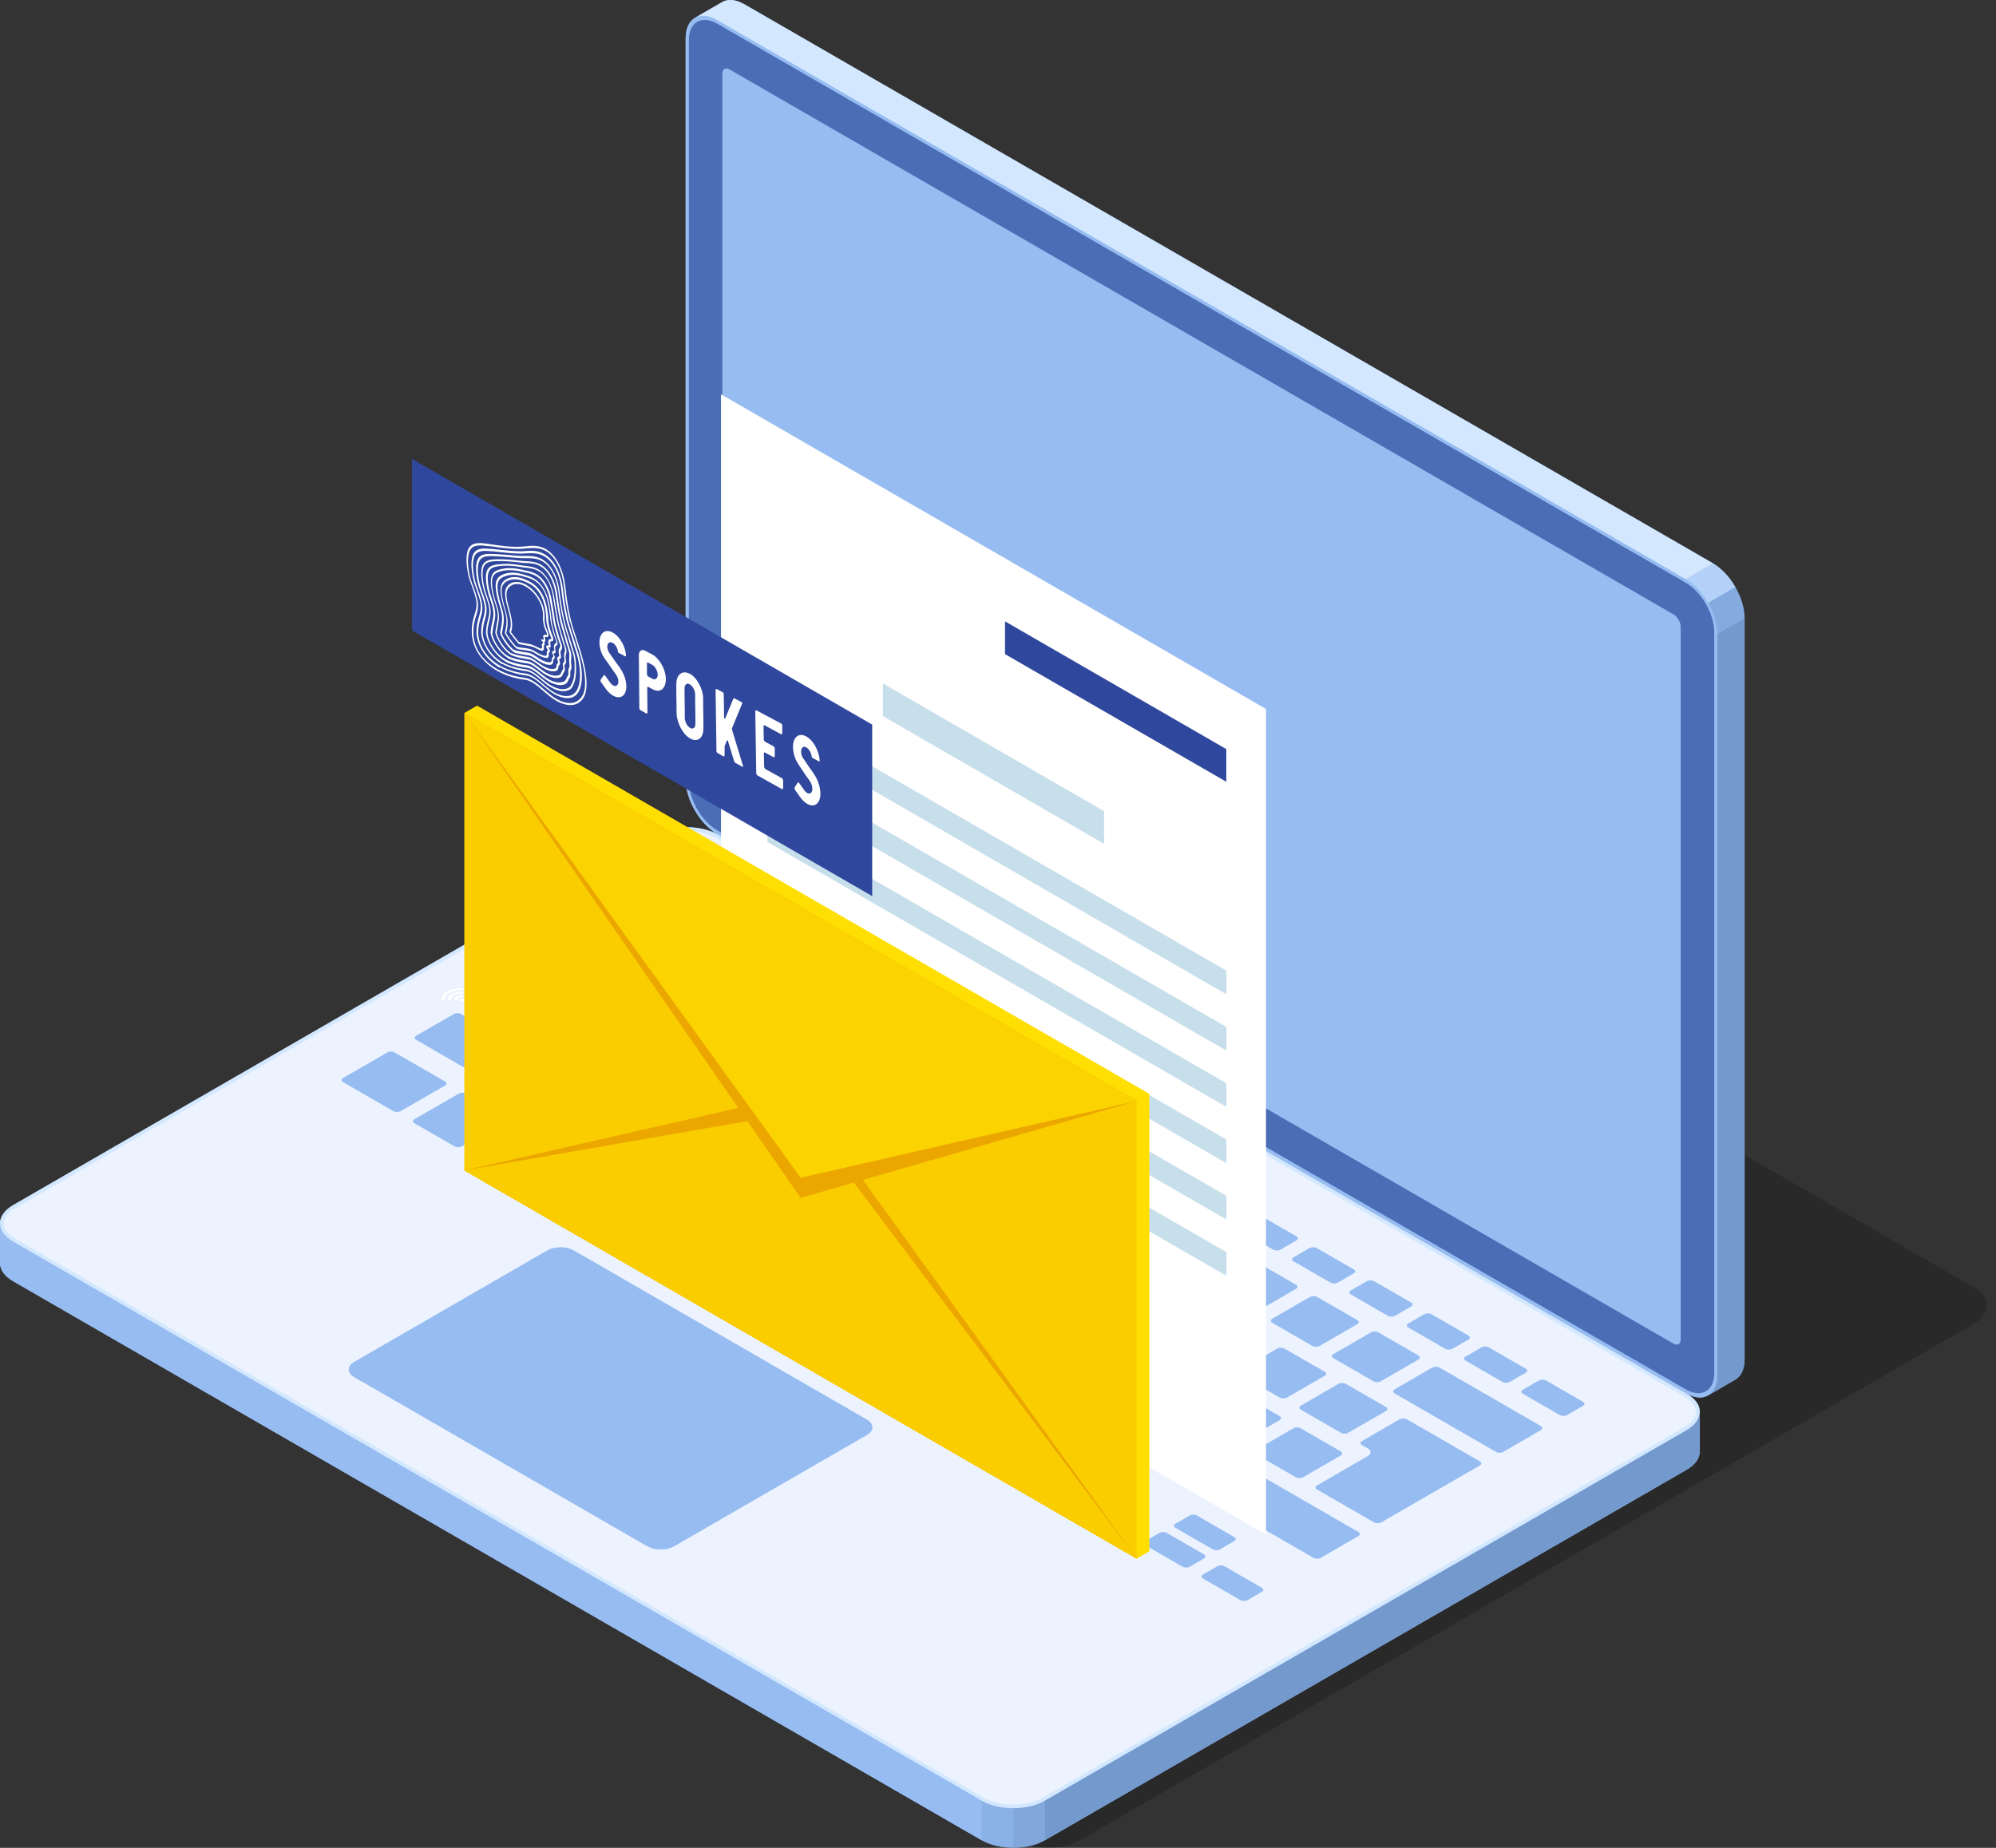 <?xml version="1.0" encoding="UTF-8"?>
<svg xmlns="http://www.w3.org/2000/svg" version="1.1" viewBox="0 0 162 150">
  <rect x="0" y="0" width="162" height="150" fill="#333333" stroke="none"/>
  <defs>
    <style>
      .cls-1, .cls-2, .cls-3 {
        fill: #eca600;
      }

      .cls-1, .cls-2, .cls-4 {
        mix-blend-mode: multiply;
      }

      .cls-1, .cls-4 {
        opacity: .2;
      }

      .cls-2, .cls-5 {
        opacity: .3;
      }

      .cls-6, .cls-7 {
        fill: #d3e8ff;
      }

      .cls-8 {
        opacity: .6;
      }

      .cls-8, .cls-5, .cls-9, .cls-10 {
        fill: #7499cc;
      }

      .cls-11 {
        fill: #fff;
      }

      .cls-12 {
        fill: #c7deeb;
      }

      .cls-13 {
        fill: #ecf3fe;
      }

      .cls-14 {
        fill: #ffde01;
      }

      .cls-9, .cls-7 {
        opacity: .5;
      }

      .cls-15 {
        fill: #96bcf2;
      }

      .cls-16 {
        isolation: isolate;
      }

      .cls-17 {
        fill: #2f479c;
      }

      .cls-18 {
        fill: #4a6db5;
      }
    </style>
  </defs>
  <!-- Generator: Adobe Illustrator 28.7.2, SVG Export Plug-In . SVG Version: 1.2.0 Build 154)  -->
  <g class="cls-16">
    <g id="_レイヤー_1" data-name="レイヤー_1">
      <g>
        <g>
          <g class="cls-4">
            <path d="M161.27,105.98c0-.54-.35-1.07-1.06-1.48l-78.61-45.38c-.71-.41-1.64-.61-2.57-.61s-1.86.2-2.57.61L3.91,101.04c-.71.41-1.06.95-1.06,1.48,0,.54.35,1.07,1.06,1.48l78.61,45.38c.71.41,1.64.61,2.57.61.93,0,1.86-.2,2.57-.61l72.55-41.93c.71-.41,1.06-.95,1.06-1.48Z"/>
          </g>
          <g>
            <path class="cls-15" d="M140.85,47.65c-.46-.8-1.11-1.51-1.81-1.92L60.42.35c-.71-.41-1.35-.45-1.81-.18l-2.21,1.28c-.46.27-.75.84-.75,1.66v60.15c0,.82.29,1.73.75,2.53.46.8,1.11,1.51,1.81,1.92l78.61,45.38c.71.41,1.35.45,1.81.18l2.21-1.28c.46-.27.75-.84.75-1.66v-60.15c0-.82-.29-1.73-.75-2.53Z"/>
            <path class="cls-15" d="M138.64,48.93c-.46-.8-1.11-1.51-1.81-1.92L58.21,1.63c-.71-.41-1.35-.45-1.81-.18-.46.27-.75.84-.75,1.66v60.15c0,.82.29,1.73.75,2.53.46.8,1.11,1.51,1.81,1.92l78.61,45.38c.71.41,1.35.45,1.81.18.46-.27.75-.84.75-1.66v-60.15c0-.82-.29-1.73-.75-2.53Z"/>
            <path class="cls-9" d="M140.85,47.65l-2.21,1.28c.46.8.75,1.71.75,2.53l2.21-1.28c0-.82-.29-1.73-.75-2.53Z"/>
            <path class="cls-7" d="M139.03,45.73l-2.21,1.28c.71.41,1.35,1.11,1.81,1.92l2.21-1.28c-.46-.8-1.11-1.51-1.81-1.92Z"/>
            <path class="cls-10" d="M139.39,51.46v60.15c0,.82-.29,1.39-.75,1.66l2.21-1.28c.46-.27.75-.84.75-1.66v-60.15s-2.21,1.28-2.21,1.28Z"/>
            <path class="cls-6" d="M60.42.35c-.71-.41-1.35-.45-1.81-.18l-2.21,1.28c.46-.27,1.11-.23,1.81.18l78.61,45.38,2.21-1.28L60.42.35Z"/>
            <path class="cls-18" d="M58.21,67.4c-.62-.36-1.19-.97-1.63-1.72-.43-.75-.67-1.56-.67-2.27V3.26c0-.71.24-1.24.68-1.49.44-.25,1.01-.19,1.63.16l78.61,45.38c.62.36,1.19.97,1.63,1.72.43.75.67,1.56.67,2.27v60.15c0,.71-.24,1.24-.68,1.49-.44.25-1.01.19-1.63-.16l-78.61-45.38Z"/>
            <path class="cls-15" d="M135.82,109.07l-76.6-44.23c-.33-.19-.59-.64-.59-1.02V5.98c0-.38.26-.53.59-.34l76.6,44.23c.33.19.59.64.59,1.02v57.84c0,.38-.26.53-.59.34Z"/>
          </g>
          <g>
            <path class="cls-15" d="M136.9,113.14l-78.61-45.38c-.71-.41-1.64-.61-2.57-.61s-1.86.2-2.57.61L1.06,97.83C.35,98.24,0,98.78,0,99.31v3.21c0,.54.35,1.07,1.06,1.48l78.61,45.38c.71.41,1.64.61,2.57.61s1.86-.2,2.57-.61l52.09-30.08c.71-.41,1.06-.95,1.06-1.48v-3.21c0-.54-.35-1.07-1.06-1.48Z"/>
            <path class="cls-6" d="M137.96,114.62c0-.54-.35-1.07-1.06-1.48l-78.61-45.38c-.71-.41-1.64-.61-2.57-.61s-1.86.2-2.57.61L1.06,97.83C.35,98.24,0,98.78,0,99.31c0,.54.35,1.07,1.06,1.48l78.61,45.38c.71.41,1.64.61,2.57.61s1.86-.2,2.57-.61l52.09-30.08c.71-.41,1.06-.95,1.06-1.48Z"/>
            <path class="cls-13" d="M82.24,146.49c-.92,0-1.77-.2-2.41-.57L1.21,100.53c-.59-.34-.91-.77-.91-1.22s.32-.88.91-1.22l52.09-30.08c.64-.37,1.5-.57,2.41-.57s1.77.2,2.41.57l78.61,45.38c.59.34.91.77.91,1.22,0,.45-.32.88-.91,1.22l-52.09,30.08c-.64.37-1.5.57-2.41.57Z"/>
            <path class="cls-10" d="M136.89,116.1l-52.09,30.08v3.21l52.09-30.08c.71-.41,1.06-.95,1.06-1.48v-3.21c0,.54-.35,1.07-1.06,1.48Z"/>
            <path class="cls-15" d="M0,99.31v3.21c0,.54.35,1.07,1.06,1.48l78.61,45.38v-3.21L1.06,100.8C.35,100.39,0,99.85,0,99.31Z"/>
            <path class="cls-5" d="M79.67,146.18v3.21c.71.41,1.64.61,2.57.61v-3.21c-.93,0-1.86-.2-2.57-.61Z"/>
            <path class="cls-8" d="M82.24,146.79v3.21c.93,0,1.86-.2,2.57-.61v-3.21c-.71.41-1.64.61-2.57.61Z"/>
            <g>
              <path class="cls-15" d="M28.75,111.79c-.59-.34-.59-.9,0-1.24l15.67-9.05c.59-.34,1.56-.34,2.15,0l23.8,13.74c.59.34.59.9,0,1.24l-15.67,9.05c-.59.34-1.56.34-2.15,0l-23.8-13.74Z"/>
              <path class="cls-15" d="M106.89,120.91c-.16-.09-.16-.24,0-.33l4.12-2.38c.3-.17.3-.45,0-.62l-.47-.27c-.16-.09-.16-.24,0-.33l3.06-1.77c.16-.09.42-.09.58,0l5.93,3.42c.16.09.16.24,0,.33l-8.01,4.62c-.16.09-.42.09-.58,0l-4.63-2.67Z"/>
              <path class="cls-15" d="M48.63,75.84c-.16-.09-.16-.24,0-.33l3.06-1.77c.16-.09.42-.09.58,0l3.26,1.88c.16.09.16.24,0,.33l-3.06,1.77c-.16.09-.42.09-.58,0l-3.26-1.88Z"/>
              <path class="cls-15" d="M53.81,72.84c-.16-.09-.16-.24,0-.33l1.3-.75c.16-.09.42-.09.58,0l3,1.73c.16.09.16.24,0,.33l-1.3.75c-.16.09-.42.09-.58,0l-3-1.73Z"/>
              <path class="cls-15" d="M58.47,75.53c-.16-.09-.16-.24,0-.33l1.3-.75c.16-.09.42-.09.58,0l3,1.73c.16.09.16.24,0,.33l-1.3.75c-.16.09-.42.09-.58,0l-3-1.73Z"/>
              <path class="cls-15" d="M63.12,78.22c-.16-.09-.16-.24,0-.33l1.3-.75c.16-.09.42-.09.58,0l3,1.73c.16.09.16.24,0,.33l-1.3.75c-.16.09-.42.09-.58,0l-3-1.73Z"/>
              <path class="cls-15" d="M67.77,80.9c-.16-.09-.16-.24,0-.33l1.3-.75c.16-.09.42-.09.58,0l3,1.73c.16.09.16.24,0,.33l-1.3.75c-.16.09-.42.09-.58,0l-3-1.73Z"/>
              <path class="cls-15" d="M72.42,83.59c-.16-.09-.16-.24,0-.33l1.3-.75c.16-.09.42-.09.58,0l3,1.73c.16.09.16.24,0,.33l-1.3.75c-.16.09-.42.09-.58,0l-3-1.73Z"/>
              <path class="cls-15" d="M77.08,86.27c-.16-.09-.16-.24,0-.33l1.3-.75c.16-.09.42-.09.58,0l3,1.73c.16.09.16.24,0,.33l-1.3.75c-.16.09-.42.09-.58,0l-3-1.73Z"/>
              <path class="cls-15" d="M81.73,88.96c-.16-.09-.16-.24,0-.33l1.3-.75c.16-.09.42-.09.58,0l3,1.73c.16.09.16.24,0,.33l-1.3.75c-.16.09-.42.09-.58,0l-3-1.73Z"/>
              <path class="cls-15" d="M86.38,91.65c-.16-.09-.16-.24,0-.33l1.3-.75c.16-.09.42-.09.58,0l3,1.73c.16.09.16.24,0,.33l-1.3.75c-.16.09-.42.09-.58,0l-3-1.73Z"/>
              <path class="cls-15" d="M91.03,94.33c-.16-.09-.16-.24,0-.33l1.3-.75c.16-.09.42-.09.58,0l3,1.73c.16.09.16.24,0,.33l-1.3.75c-.16.09-.42.09-.58,0l-3-1.73Z"/>
              <path class="cls-15" d="M95.69,97.02c-.16-.09-.16-.24,0-.33l1.3-.75c.16-.09.42-.09.58,0l3,1.73c.16.09.16.24,0,.33l-1.3.75c-.16.09-.42.09-.58,0l-3-1.73Z"/>
              <path class="cls-15" d="M100.34,99.71c-.16-.09-.16-.24,0-.33l1.3-.75c.16-.09.42-.09.58,0l3,1.73c.16.09.16.24,0,.33l-1.3.75c-.16.09-.42.09-.58,0l-3-1.73Z"/>
              <path class="cls-15" d="M104.99,102.39c-.16-.09-.16-.24,0-.33l1.3-.75c.16-.09.42-.09.58,0l3,1.73c.16.09.16.24,0,.33l-1.3.75c-.16.09-.42.09-.58,0l-3-1.73Z"/>
              <path class="cls-15" d="M109.64,105.08c-.16-.09-.16-.24,0-.33l1.3-.75c.16-.09.42-.09.58,0l3,1.73c.16.09.16.24,0,.33l-1.3.75c-.16.09-.42.09-.58,0l-3-1.73Z"/>
              <path class="cls-15" d="M114.3,107.76c-.16-.09-.16-.24,0-.33l1.3-.75c.16-.09.42-.09.58,0l3,1.73c.16.09.16.24,0,.33l-1.3.75c-.16.09-.42.09-.58,0l-3-1.73Z"/>
              <path class="cls-15" d="M118.95,110.45c-.16-.09-.16-.24,0-.33l1.3-.75c.16-.09.42-.09.58,0l3,1.73c.16.09.16.24,0,.33l-1.3.75c-.16.09-.42.09-.58,0l-3-1.73Z"/>
              <path class="cls-15" d="M123.6,113.14c-.16-.09-.16-.24,0-.33l1.3-.75c.16-.09.42-.09.58,0l3,1.73c.16.09.16.24,0,.33l-1.3.75c-.16.09-.42.09-.58,0l-3-1.73Z"/>
              <path class="cls-15" d="M53.59,78.71c-.16-.09-.16-.24,0-.33l3.06-1.77c.16-.09.42-.09.58,0l3.26,1.88c.16.09.16.24,0,.33l-3.06,1.77c-.16.09-.42.09-.58,0l-3.26-1.88Z"/>
              <path class="cls-15" d="M58.56,81.57c-.16-.09-.16-.24,0-.33l3.06-1.77c.16-.09.42-.09.58,0l3.26,1.88c.16.09.16.24,0,.33l-3.06,1.77c-.16.09-.42.09-.58,0l-3.26-1.88Z"/>
              <path class="cls-15" d="M63.53,84.44c-.16-.09-.16-.24,0-.33l3.06-1.77c.16-.09.42-.09.58,0l3.26,1.88c.16.09.16.24,0,.33l-3.06,1.77c-.16.09-.42.09-.58,0l-3.26-1.88Z"/>
              <path class="cls-15" d="M68.49,87.31c-.16-.09-.16-.24,0-.33l3.06-1.77c.16-.09.42-.09.58,0l3.26,1.88c.16.09.16.24,0,.33l-3.06,1.77c-.16.09-.42.09-.58,0l-3.26-1.88Z"/>
              <path class="cls-15" d="M73.46,90.18c-.16-.09-.16-.24,0-.33l3.06-1.77c.16-.09.42-.09.58,0l3.26,1.88c.16.09.16.24,0,.33l-3.06,1.77c-.16.09-.42.09-.58,0l-3.26-1.88Z"/>
              <path class="cls-15" d="M78.43,93.04c-.16-.09-.16-.24,0-.33l3.06-1.77c.16-.09.42-.09.58,0l3.26,1.88c.16.09.16.24,0,.33l-3.06,1.77c-.16.09-.42.09-.58,0l-3.26-1.88Z"/>
              <path class="cls-15" d="M83.39,95.91c-.16-.09-.16-.24,0-.33l3.06-1.77c.16-.09.42-.09.58,0l3.26,1.88c.16.09.16.24,0,.33l-3.06,1.77c-.16.09-.42.09-.58,0l-3.26-1.88Z"/>
              <path class="cls-15" d="M88.36,98.78c-.16-.09-.16-.24,0-.33l3.06-1.77c.16-.09.42-.09.58,0l3.26,1.88c.16.09.16.24,0,.33l-3.06,1.77c-.16.09-.42.09-.58,0l-3.26-1.88Z"/>
              <path class="cls-15" d="M93.33,101.64c-.16-.09-.16-.24,0-.33l3.06-1.77c.16-.09.42-.09.58,0l3.26,1.88c.16.09.16.24,0,.33l-3.06,1.77c-.16.09-.42.09-.58,0l-3.26-1.88Z"/>
              <path class="cls-15" d="M98.29,104.51c-.16-.09-.16-.24,0-.33l3.06-1.77c.16-.09.42-.09.58,0l3.26,1.88c.16.09.16.24,0,.33l-3.06,1.77c-.16.09-.42.09-.58,0l-3.26-1.88Z"/>
              <path class="cls-15" d="M103.26,107.38c-.16-.09-.16-.24,0-.33l3.06-1.77c.16-.09.42-.09.58,0l3.26,1.88c.16.09.16.24,0,.33l-3.06,1.77c-.16.09-.42.09-.58,0l-3.26-1.88Z"/>
              <path class="cls-15" d="M108.22,110.25c-.16-.09-.16-.24,0-.33l3.06-1.77c.16-.09.42-.09.58,0l3.26,1.88c.16.09.16.24,0,.33l-3.06,1.77c-.16.09-.42.09-.58,0l-3.26-1.88Z"/>
              <path class="cls-15" d="M113.19,113.11c-.16-.09-.16-.24,0-.33l3.06-1.77c.16-.09.42-.09.58,0l8.23,4.75c.16.09.16.24,0,.33l-3.06,1.77c-.16.09-.42.09-.58,0l-8.23-4.75Z"/>
              <path class="cls-15" d="M50.95,82.89c-.16-.09-.16-.24,0-.33l3.06-1.77c.16-.09.42-.09.58,0l3.26,1.88c.16.09.16.24,0,.33l-3.06,1.77c-.16.09-.42.09-.58,0l-3.26-1.88Z"/>
              <path class="cls-15" d="M43.68,78.7c-.16-.09-.16-.24,0-.33l3.06-1.77c.16-.09.42-.09.58,0l5.56,3.21c.16.09.16.24,0,.33l-3.06,1.77c-.16.09-.42.09-.58,0l-5.56-3.21Z"/>
              <path class="cls-15" d="M38.73,81.55c-.16-.09-.16-.24,0-.33l3.06-1.77c.16-.09.42-.09.58,0l6.86,3.96c.16.09.16.24,0,.33l-3.06,1.77c-.16.09-.42.09-.58,0l-6.86-3.96Z"/>
              <path class="cls-15" d="M55.91,85.76c-.16-.09-.16-.24,0-.33l3.06-1.77c.16-.09.42-.09.58,0l3.26,1.88c.16.09.16.24,0,.33l-3.06,1.77c-.16.09-.42.09-.58,0l-3.26-1.88Z"/>
              <path class="cls-15" d="M60.88,88.63c-.16-.09-.16-.24,0-.33l3.06-1.77c.16-.09.42-.09.58,0l3.26,1.88c.16.09.16.24,0,.33l-3.06,1.77c-.16.09-.42.09-.58,0l-3.26-1.88Z"/>
              <path class="cls-15" d="M65.85,91.5c-.16-.09-.16-.24,0-.33l3.06-1.77c.16-.09.42-.09.58,0l3.26,1.88c.16.09.16.24,0,.33l-3.06,1.77c-.16.09-.42.09-.58,0l-3.26-1.88Z"/>
              <path class="cls-15" d="M70.81,94.36c-.16-.09-.16-.24,0-.33l3.06-1.77c.16-.09.42-.09.58,0l3.26,1.88c.16.09.16.24,0,.33l-3.06,1.77c-.16.09-.42.09-.58,0l-3.26-1.88Z"/>
              <path class="cls-15" d="M75.78,97.23c-.16-.09-.16-.24,0-.33l3.06-1.77c.16-.09.42-.09.58,0l3.26,1.88c.16.09.16.24,0,.33l-3.06,1.77c-.16.09-.42.09-.58,0l-3.26-1.88Z"/>
              <path class="cls-15" d="M80.75,100.1c-.16-.09-.16-.24,0-.33l3.06-1.77c.16-.09.42-.09.58,0l3.26,1.88c.16.09.16.24,0,.33l-3.06,1.77c-.16.09-.42.09-.58,0l-3.26-1.88Z"/>
              <path class="cls-15" d="M85.71,102.96c-.16-.09-.16-.24,0-.33l3.06-1.77c.16-.09.42-.09.58,0l3.26,1.88c.16.09.16.24,0,.33l-3.06,1.77c-.16.09-.42.09-.58,0l-3.26-1.88Z"/>
              <path class="cls-15" d="M90.68,105.83c-.16-.09-.16-.24,0-.33l3.06-1.77c.16-.09.42-.09.58,0l3.26,1.88c.16.09.16.24,0,.33l-3.06,1.77c-.16.09-.42.09-.58,0l-3.26-1.88Z"/>
              <path class="cls-15" d="M95.64,108.7c-.16-.09-.16-.24,0-.33l3.06-1.77c.16-.09.42-.09.58,0l3.26,1.88c.16.09.16.24,0,.33l-3.06,1.77c-.16.09-.42.09-.58,0l-3.26-1.88Z"/>
              <path class="cls-15" d="M100.61,111.57c-.16-.09-.16-.24,0-.33l3.06-1.77c.16-.09.42-.09.58,0l3.26,1.88c.16.09.16.24,0,.33l-3.06,1.77c-.16.09-.42.09-.58,0l-3.26-1.88Z"/>
              <path class="cls-15" d="M105.58,114.43c-.16-.09-.16-.24,0-.33l3.06-1.77c.16-.09.42-.09.58,0l3.26,1.88c.16.09.16.24,0,.33l-3.06,1.77c-.16.09-.42.09-.58,0l-3.26-1.88Z"/>
              <path class="cls-15" d="M47.29,86.5c-.16-.09-.16-.24,0-.33l3.06-1.77c.16-.09.42-.09.58,0l3.26,1.88c.16.09.16.24,0,.33l-3.06,1.77c-.16.09-.42.09-.58,0l-3.26-1.88Z"/>
              <path class="cls-15" d="M52.26,89.37c-.16-.09-.16-.24,0-.33l3.06-1.77c.16-.09.42-.09.58,0l3.26,1.88c.16.09.16.24,0,.33l-3.06,1.77c-.16.09-.42.09-.58,0l-3.26-1.88Z"/>
              <path class="cls-15" d="M57.22,92.23c-.16-.09-.16-.24,0-.33l3.06-1.77c.16-.09.42-.09.58,0l3.26,1.88c.16.09.16.24,0,.33l-3.06,1.77c-.16.09-.42.09-.58,0l-3.26-1.88Z"/>
              <path class="cls-15" d="M62.19,95.1c-.16-.09-.16-.24,0-.33l3.06-1.77c.16-.09.42-.09.58,0l3.26,1.88c.16.09.16.24,0,.33l-3.06,1.77c-.16.09-.42.09-.58,0l-3.26-1.88Z"/>
              <path class="cls-15" d="M67.16,97.97c-.16-.09-.16-.24,0-.33l3.06-1.77c.16-.09.42-.09.58,0l3.26,1.88c.16.09.16.24,0,.33l-3.06,1.77c-.16.09-.42.09-.58,0l-3.26-1.88Z"/>
              <path class="cls-15" d="M72.12,100.83c-.16-.09-.16-.24,0-.33l3.06-1.77c.16-.09.42-.09.58,0l3.26,1.88c.16.09.16.24,0,.33l-3.06,1.77c-.16.09-.42.09-.58,0l-3.26-1.88Z"/>
              <path class="cls-15" d="M77.09,103.7c-.16-.09-.16-.24,0-.33l3.06-1.77c.16-.09.42-.09.58,0l3.26,1.88c.16.09.16.24,0,.33l-3.06,1.77c-.16.09-.42.09-.58,0l-3.26-1.88Z"/>
              <path class="cls-15" d="M82.05,106.57c-.16-.09-.16-.24,0-.33l3.06-1.77c.16-.09.42-.09.58,0l3.26,1.88c.16.09.16.24,0,.33l-3.06,1.77c-.16.09-.42.09-.58,0l-3.26-1.88Z"/>
              <path class="cls-15" d="M87.02,109.44c-.16-.09-.16-.24,0-.33l3.06-1.77c.16-.09.42-.09.58,0l3.26,1.88c.16.09.16.24,0,.33l-3.06,1.77c-.16.09-.42.09-.58,0l-3.26-1.88Z"/>
              <path class="cls-15" d="M91.99,112.3c-.16-.09-.16-.24,0-.33l3.06-1.77c.16-.09.42-.09.58,0l3.26,1.88c.16.09.16.24,0,.33l-3.06,1.77c-.16.09-.42.09-.58,0l-3.26-1.88Z"/>
              <path class="cls-15" d="M96.95,115.17c-.16-.09-.16-.24,0-.33l3.06-1.77c.16-.09.42-.09.58,0l3.26,1.88c.16.09.16.24,0,.33l-3.06,1.77c-.16.09-.42.09-.58,0l-3.26-1.88Z"/>
              <path class="cls-15" d="M101.92,118.04c-.16-.09-.16-.24,0-.33l3.06-1.77c.16-.09.42-.09.58,0l3.26,1.88c.16.09.16.24,0,.33l-3.06,1.77c-.16.09-.42.09-.58,0l-3.26-1.88Z"/>
              <path class="cls-15" d="M39.75,87.86c-.16-.09-.16-.24,0-.33l3.06-1.77c.16-.09.42-.09.58,0l3.26,1.88c.16.09.16.24,0,.33l-3.06,1.77c-.16.09-.42.09-.58,0l-3.26-1.88Z"/>
              <path class="cls-15" d="M27.84,87.84c-.16-.09-.16-.24,0-.33l3.61-2.08c.16-.09.42-.09.58,0l4.09,2.36c.16.09.16.24,0,.33l-3.61,2.08c-.16.09-.42.09-.58,0l-4.09-2.36Z"/>
              <path class="cls-15" d="M33.64,91.18c-.16-.09-.16-.24,0-.33l3.61-2.08c.16-.09.42-.09.58,0l3.26,1.88c.16.09.16.24,0,.33l-3.61,2.08c-.16.09-.42.09-.58,0l-3.26-1.88Z"/>
              <path class="cls-15" d="M38.6,94.05c-.16-.09-.16-.24,0-.33l3.61-2.08c.16-.09.42-.09.58,0l3.26,1.88c.16.09.16.24,0,.33l-3.61,2.08c-.16.09-.42.09-.58,0l-3.26-1.88Z"/>
              <path class="cls-15" d="M43.57,96.92c-.16-.09-.16-.24,0-.33l3.61-2.08c.16-.09.42-.09.58,0l3.26,1.88c.16.09.16.24,0,.33l-3.61,2.08c-.16.09-.42.09-.58,0l-3.26-1.88Z"/>
              <path class="cls-15" d="M48.53,99.79c-.16-.09-.16-.24,0-.33l3.61-2.08c.16-.09.42-.09.58,0l23.13,13.35c.16.09.16.24,0,.33l-3.61,2.08c-.16.09-.42.09-.58,0l-23.13-13.35Z"/>
              <path class="cls-15" d="M73.37,114.12c-.16-.09-.16-.24,0-.33l3.61-2.08c.16-.09.42-.09.58,0l3.26,1.88c.16.09.16.24,0,.33l-3.61,2.08c-.16.09-.42.09-.58,0l-3.26-1.88Z"/>
              <path class="cls-15" d="M78.33,116.99c-.16-.09-.16-.24,0-.33l3.61-2.08c.16-.09.42-.09.58,0l3.26,1.88c.16.09.16.24,0,.33l-3.61,2.08c-.16.09-.42.09-.58,0l-3.26-1.88Z"/>
              <path class="cls-15" d="M83.3,119.86c-.16-.09-.16-.24,0-.33l3.61-2.08c.16-.09.42-.09.58,0l3.26,1.88c.16.09.16.24,0,.33l-3.61,2.08c-.16.09-.42.09-.58,0l-3.26-1.88Z"/>
              <path class="cls-15" d="M88.26,122.73c-.16-.09-.16-.24,0-.33l1.16-.67c.16-.09.42-.09.58,0l3.03,1.75c.16.09.16.24,0,.33l-1.16.67c-.16.09-.42.09-.58,0l-3.03-1.75Z"/>
              <path class="cls-15" d="M92.95,125.43c-.16-.09-.16-.24,0-.33l1.16-.67c.16-.09.42-.09.58,0l3.03,1.75c.16.09.16.24,0,.33l-1.16.67c-.16.09-.42.09-.58,0l-3.03-1.75Z"/>
              <path class="cls-15" d="M95.4,124.02c-.16-.09-.16-.24,0-.33l1.16-.67c.16-.09.42-.09.58,0l3.03,1.75c.16.09.16.24,0,.33l-1.16.67c-.16.09-.42.09-.58,0l-3.03-1.75Z"/>
              <path class="cls-15" d="M97.64,128.14c-.16-.09-.16-.24,0-.33l1.16-.67c.16-.09.42-.09.58,0l3.03,1.75c.16.09.16.24,0,.33l-1.16.67c-.16.09-.42.09-.58,0l-3.03-1.75Z"/>
              <path class="cls-15" d="M33.78,84.41c-.16-.09-.16-.24,0-.33l3.06-1.77c.16-.09.42-.09.58,0l4.29,2.48c.16.09.16.24,0,.33l-3.06,1.77c-.16.09-.42.09-.58,0l-4.29-2.48Z"/>
              <path class="cls-15" d="M44.72,90.73c-.16-.09-.16-.24,0-.33l3.06-1.77c.16-.09.42-.09.58,0l3.26,1.88c.16.09.16.24,0,.33l-3.06,1.77c-.16.09-.42.09-.58,0l-3.26-1.88Z"/>
              <path class="cls-15" d="M49.68,93.6c-.16-.09-.16-.24,0-.33l3.06-1.77c.16-.09.42-.09.58,0l3.26,1.88c.16.09.16.24,0,.33l-3.06,1.77c-.16.09-.42.09-.58,0l-3.26-1.88Z"/>
              <path class="cls-15" d="M54.65,96.46c-.16-.09-.16-.24,0-.33l3.06-1.77c.16-.09.42-.09.58,0l3.26,1.88c.16.09.16.24,0,.33l-3.06,1.77c-.16.09-.42.09-.58,0l-3.26-1.88Z"/>
              <path class="cls-15" d="M59.62,99.33c-.16-.09-.16-.24,0-.33l3.06-1.77c.16-.09.42-.09.58,0l3.26,1.88c.16.09.16.24,0,.33l-3.06,1.77c-.16.09-.42.09-.58,0l-3.26-1.88Z"/>
              <path class="cls-15" d="M64.58,102.2c-.16-.09-.16-.24,0-.33l3.06-1.77c.16-.09.42-.09.58,0l3.26,1.88c.16.09.16.24,0,.33l-3.06,1.77c-.16.09-.42.09-.58,0l-3.26-1.88Z"/>
              <path class="cls-15" d="M69.55,105.07c-.16-.09-.16-.24,0-.33l3.06-1.77c.16-.09.42-.09.58,0l3.26,1.88c.16.09.16.24,0,.33l-3.06,1.77c-.16.09-.42.09-.58,0l-3.26-1.88Z"/>
              <path class="cls-15" d="M74.52,107.93c-.16-.09-.16-.24,0-.33l3.06-1.77c.16-.09.42-.09.58,0l3.26,1.88c.16.09.16.24,0,.33l-3.06,1.77c-.16.09-.42.09-.58,0l-3.26-1.88Z"/>
              <path class="cls-15" d="M79.48,110.8c-.16-.09-.16-.24,0-.33l3.06-1.77c.16-.09.42-.09.58,0l3.26,1.88c.16.09.16.24,0,.33l-3.06,1.77c-.16.09-.42.09-.58,0l-3.26-1.88Z"/>
              <path class="cls-15" d="M84.45,113.67c-.16-.09-.16-.24,0-.33l3.06-1.77c.16-.09.42-.09.58,0l3.26,1.88c.16.09.16.24,0,.33l-3.06,1.77c-.16.09-.42.09-.58,0l-3.26-1.88Z"/>
              <path class="cls-15" d="M89.42,116.54c-.16-.09-.16-.24,0-.33l3.06-1.77c.16-.09.42-.09.58,0l3.26,1.88c.16.09.16.24,0,.33l-3.06,1.77c-.16.09-.42.09-.58,0l-3.26-1.88Z"/>
              <path class="cls-15" d="M94.38,119.4c-.16-.09-.16-.24,0-.33l3.06-1.77c.16-.09.42-.09.58,0l12.23,7.06c.16.09.16.24,0,.33l-3.06,1.77c-.16.09-.42.09-.58,0l-12.23-7.06Z"/>
            </g>
          </g>
        </g>
        <g>
          <path class="cls-11" d="M42.17,77.55l-.07.04-.17-.1c-.06-.03-.16-.03-.22,0l-1.85,1.07c-.06.03-.06.09,0,.13l.94.54c.06.03.16.03.22,0l1.85-1.07c.06-.03.06-.09,0-.13l-.17-.1.07-.04s.04-.06,0-.08l-.46-.26s-.1-.02-.14,0ZM42.69,78.1l-1.77,1.02-.87-.5,1.77-1.02.87.5Z"/>
          <polygon class="cls-11" points="41.17 78.85 40.91 79 40.26 78.62 40.51 78.48 41.17 78.85"/>
          <polygon class="cls-11" points="41.49 78.67 41.24 78.81 40.59 78.44 40.84 78.29 41.49 78.67"/>
          <polygon class="cls-11" points="41.82 78.48 41.57 78.63 40.91 78.25 41.17 78.1 41.82 78.48"/>
          <polygon class="cls-11" points="42.15 78.29 41.89 78.44 41.24 78.06 41.49 77.91 42.15 78.29"/>
          <polygon class="cls-11" points="42.47 78.1 42.22 78.25 41.57 77.87 41.82 77.73 42.47 78.1"/>
          <polygon class="cls-11" points="38.85 80.53 39.12 80.37 38.85 80.21 38.58 80.37 38.85 80.53"/>
          <polygon class="cls-11" points="39.21 80.32 39.48 80.16 38.87 79.81 38.6 79.97 39.21 80.32"/>
          <polygon class="cls-11" points="39.57 80.11 39.84 79.96 38.89 79.4 38.61 79.56 39.57 80.11"/>
          <polygon class="cls-11" points="38.62 79.15 39.93 79.91 40.2 79.75 38.89 78.99 38.62 79.15"/>
          <g>
            <path class="cls-11" d="M36.04,81.19s-.05.02-.09.02c-.07,0-.13-.03-.13-.07,0-.25.17-.49.48-.66.31-.18.71-.27,1.15-.27.07,0,.13.03.13.07,0,.04-.06.07-.13.07-.37,0-.71.08-.97.23-.26.15-.4.35-.4.56,0,.02-.01.04-.04.05Z"/>
            <path class="cls-11" d="M36.56,81.19s-.05.02-.09.02c-.07,0-.13-.03-.13-.07,0-.35.49-.63,1.1-.63.07,0,.13.03.13.07s-.06.07-.13.07c-.47,0-.85.22-.85.49,0,.02-.01.04-.04.05Z"/>
            <path class="cls-11" d="M37.54,80.93s-.05.02-.09.02c-.18,0-.33.08-.33.19,0,.04-.06.07-.13.07s-.13-.03-.13-.07c0-.18.26-.33.58-.33.07,0,.13.03.13.07,0,.02-.01.04-.04.05Z"/>
          </g>
          <path class="cls-11" d="M37.63,81.1c.07.04.07.11,0,.15-.07.04-.18.04-.25,0-.07-.04-.07-.11,0-.15.07-.04.18-.04.25,0Z"/>
          <g>
            <polygon class="cls-11" points="102.75 124.57 58.52 99.03 58.52 32.01 102.75 57.55 102.75 124.57"/>
            <polygon class="cls-17" points="99.53 63.46 81.57 53.1 81.57 50.44 99.53 60.81 99.53 63.46"/>
            <polygon class="cls-12" points="89.61 68.5 71.66 58.13 71.66 55.48 89.61 65.85 89.61 68.5"/>
            <polygon class="cls-12" points="99.53 80.71 62.29 59.21 62.29 57.3 99.53 78.79 99.53 80.71"/>
            <polygon class="cls-12" points="99.53 85.28 62.29 63.78 62.29 61.87 99.53 83.36 99.53 85.28"/>
            <polygon class="cls-12" points="99.53 89.85 62.29 68.35 62.29 66.44 99.53 87.93 99.53 89.85"/>
            <polygon class="cls-12" points="99.53 94.42 62.29 72.92 62.29 71.01 99.53 92.5 99.53 94.42"/>
            <polygon class="cls-12" points="99.53 98.99 62.29 77.49 62.29 75.57 99.53 97.07 99.53 98.99"/>
            <polygon class="cls-12" points="99.53 103.56 62.29 82.06 62.29 80.14 99.53 101.64 99.53 103.56"/>
          </g>
          <g>
            <polygon class="cls-14" points="93.28 125.93 92.26 126.52 37.7 95.01 37.7 57.87 38.72 57.28 93.28 88.79 93.28 125.93"/>
            <polygon class="cls-14" points="92.26 126.52 37.7 95.01 37.7 57.87 92.26 89.37 92.26 126.52"/>
            <polygon class="cls-2" points="92.26 126.52 37.7 95.01 37.7 57.87 92.26 89.37 92.26 126.52"/>
            <polygon class="cls-3" points="37.7 95.01 64.98 88.78 92.26 126.52 37.7 95.01"/>
            <polygon class="cls-14" points="37.7 95.01 64.98 90.26 92.26 126.52 37.7 95.01"/>
            <polygon class="cls-2" points="37.7 95.01 64.98 90.26 92.26 126.52 37.7 95.01"/>
            <polygon class="cls-3" points="37.7 57.87 64.98 97.24 92.26 89.37 37.7 57.87"/>
            <polygon class="cls-14" points="37.7 57.87 64.98 95.6 92.26 89.37 37.7 57.87"/>
            <polygon class="cls-1" points="37.7 57.87 64.98 95.6 92.26 89.37 37.7 57.87"/>
          </g>
          <g>
            <polygon class="cls-17" points="70.79 72.74 33.44 51.18 33.44 37.25 70.79 58.82 70.79 72.74"/>
            <g>
              <path class="cls-11" d="M40.36,54.46c-.58-.33-1.07-.76-1.43-1.26-.41-.57-.63-1.22-.64-1.89-.01-.67.12-1.07.23-1.43.09-.29.17-.54.16-.87-.02-.43-.18-.87-.35-1.34-.1-.27-.2-.55-.28-.83-.18-.71-.3-1.74-.03-2.29.29-.6,1.06-.48,1.61-.4l.12.02c.82.12,1.67.25,2.46.21.13,0,.26-.02.4-.03.49-.05.99-.1,1.53.14,1.09.5,1.62,1.97,1.74,3.09.09.8.21,1.75.45,2.74.12.48.28.98.44,1.45.1.29.2.6.29.9.26.86.49,1.7.54,2.56.05.97-.16,1.54-.69,1.85-.5.3-1.28.16-2.04-.37-.26-.18-.51-.4-.76-.61-.5-.44-.98-.85-1.5-.92-.84-.1-1.62-.36-2.27-.73M39.67,44.34c-.57-.08-1.27-.19-1.54.35-.25.52-.14,1.5.03,2.17.07.26.17.54.27.8.17.47.35.95.37,1.42.01.37-.07.64-.16.93-.11.34-.23.73-.22,1.38.01.62.21,1.2.58,1.73.72,1.01,2.02,1.71,3.58,1.9.56.07,1.08.52,1.58.95.24.21.49.42.74.6.72.5,1.46.64,1.93.35.5-.3.7-.82.65-1.75-.04-.82-.27-1.65-.53-2.49-.09-.3-.19-.6-.28-.89-.16-.48-.32-.98-.45-1.48-.25-1.01-.37-1.96-.46-2.77-.11-1.04-.6-2.42-1.6-2.88-.51-.23-1-.18-1.48-.14-.13.01-.27.03-.41.03-.8.03-1.65-.09-2.47-.21l-.13-.02ZM39.65,44.25h0s0,0,0,0Z"/>
              <path class="cls-11" d="M40.56,54.2c-.05-.03-.1-.06-.15-.09-1.03-.65-1.7-1.72-1.74-2.78,0-.6.11-.97.21-1.3.08-.28.15-.52.14-.85-.02-.4-.17-.81-.32-1.25-.09-.25-.19-.51-.25-.77-.18-.69-.29-1.62-.05-2.15.25-.57.92-.5,1.45-.45t0,0h.11c.2.03.39.05.59.07.57.06,1.17.12,1.73.12.12,0,.23,0,.36-.02.45-.03.92-.06,1.43.19,1,.48,1.49,1.84,1.61,2.85.09.78.21,1.63.42,2.51.03.12.06.24.09.37.09.34.21.69.32,1.03.08.25.16.5.24.75.02.07.04.15.07.22.09.29.17.56.24.85.29,1.22.25,2.63-.47,3.04-.46.26-1.15.13-1.85-.35-.23-.16-.46-.35-.68-.54-.46-.39-.89-.76-1.36-.82-.79-.1-1.53-.33-2.11-.66M39.88,44.75c-.51-.05-1.14-.11-1.37.4-.22.49-.11,1.4.06,2.03.06.24.15.5.24.74.16.44.32.89.34,1.32.02.35-.06.62-.14.9-.09.32-.2.68-.2,1.25.04.98.64,1.94,1.61,2.55.58.37,1.36.63,2.21.73.51.06.98.46,1.44.85.21.18.43.37.66.53.65.45,1.32.58,1.75.33.68-.39.71-1.73.44-2.88-.07-.28-.15-.55-.24-.83-.02-.07-.04-.15-.07-.22-.07-.25-.16-.5-.23-.75-.11-.34-.22-.7-.32-1.04-.04-.14-.07-.26-.1-.38-.21-.89-.33-1.75-.42-2.54-.18-1.51-.88-2.36-1.48-2.64-.48-.23-.93-.2-1.38-.18-.12,0-.24.01-.36.02-.57,0-1.16-.06-1.74-.13-.2-.02-.39-.04-.59-.06h-.11Z"/>
              <path class="cls-11" d="M40.77,53.93s-.07-.04-.11-.07c-.9-.57-1.55-1.58-1.61-2.53,0-.53.1-.87.18-1.17.08-.28.14-.52.12-.83-.02-.37-.16-.75-.3-1.16-.08-.23-.17-.47-.23-.7-.17-.64-.27-1.5-.08-2,.21-.54.81-.52,1.28-.5,0,0,0,0,0,0h.1c.4.02.81.06,1.22.09.32.03.65.06.96.07.1,0,.2,0,.3,0,.42,0,.86-.01,1.33.23,0,0,0,0,.01,0,.59.31,1.28,1.15,1.47,2.61.1.73.2,1.5.38,2.29.02.1.05.21.08.33.08.33.19.68.3,1.01.06.2.13.4.19.6.04.13.08.26.12.39.06.2.12.41.18.62.08.35.11.8.09,1.33,0,.15-.02.29-.04.43-.04.29-.1.46-.21.69-.08.18-.19.3-.32.35-.41.21-1.03.09-1.66-.34-.21-.14-.4-.31-.59-.47-.41-.34-.8-.67-1.22-.72-.73-.09-1.45-.31-1.94-.59M40.09,45.15c-.45-.02-1.02-.04-1.21.45-.18.46-.08,1.28.08,1.89.06.22.14.45.22.68.14.41.29.83.31,1.23.02.34-.05.59-.13.88-.08.29-.17.62-.18,1.12.05.85.65,1.78,1.48,2.3.48.3,1.22.54,2,.63.46.05.88.41,1.3.75.19.16.38.32.58.45.59.4,1.18.52,1.56.32.12-.05.21-.15.29-.31.1-.22.17-.38.2-.65.02-.13.04-.27.04-.41.02-.51,0-.94-.08-1.26-.05-.2-.11-.39-.18-.6-.04-.13-.08-.26-.12-.4-.06-.2-.12-.4-.18-.6-.11-.34-.22-.69-.3-1.03-.03-.13-.06-.24-.08-.34-.18-.8-.29-1.58-.38-2.31-.12-.89-.54-1.99-1.35-2.41-.44-.23-.87-.22-1.28-.22-.1,0-.21,0-.31,0-.32-.02-.65-.04-.96-.07-.4-.04-.81-.07-1.21-.09h-.1Z"/>
              <path class="cls-11" d="M40.99,53.67s-.05-.03-.07-.04c-.76-.48-1.4-1.46-1.48-2.28,0,0,0,0,0-.01.02-.44.09-.74.16-1.01.07-.28.13-.51.11-.82-.02-.34-.14-.7-.27-1.07-.07-.21-.15-.42-.2-.63-.2-.77-.24-1.46-.1-1.85.18-.52.72-.54,1.11-.56,0,0,0,0,0,0h.1c.61-.02,1.26.05,1.89.12l.15.02c.08,0,.16,0,.24.01.4.02.81.04,1.24.27.81.45,1.23,1.52,1.36,2.38l.02.17c.09.62.18,1.25.32,1.9.02.1.04.2.07.3.08.32.18.67.28,1,.05.15.09.3.13.45.04.16.09.31.14.46.05.16.1.32.15.49.05.21.03.38.02.54,0,.12-.02.23,0,.35,0,.03,0,.06.01.08.01.09.02.19.01.28,0,.07-.03.13-.06.18,0,.02-.02.03-.02.05-.02.05-.02.11-.01.19,0,.05,0,.1,0,.15,0,.06,0,.13-.03.18-.02.04-.04.07-.06.1-.03.04-.05.07-.06.11-.07.2-.16.31-.29.36-.36.17-.91.05-1.47-.32-.18-.12-.35-.26-.52-.39-.36-.3-.71-.57-1.08-.62-.68-.08-1.36-.28-1.77-.51M39.57,51.41c.07.74.65,1.62,1.35,2.06.38.24,1.08.45,1.79.53.41.05.79.36,1.15.65.16.13.33.27.5.38.52.35,1.04.46,1.38.3.11-.04.19-.13.25-.31.02-.05.05-.09.07-.13.02-.03.04-.06.05-.09.02-.03.02-.08.02-.11,0,0,0,0,0-.01,0-.04,0-.08,0-.13,0-.08-.01-.17.02-.25,0-.02.02-.04.02-.06.02-.05.04-.09.05-.14,0-.06,0-.14-.01-.22,0-.03,0-.06-.01-.09-.02-.14,0-.27,0-.39.01-.15.02-.3-.01-.46-.04-.16-.1-.32-.14-.47-.05-.15-.1-.31-.14-.47-.04-.15-.09-.3-.13-.45-.1-.34-.21-.69-.29-1.02-.02-.1-.05-.2-.07-.31-.13-.65-.23-1.29-.32-1.91l-.02-.17c-.12-.79-.5-1.78-1.23-2.18-.41-.23-.8-.24-1.19-.26-.08,0-.17,0-.25-.01l-.15-.02c-.62-.07-1.27-.14-1.87-.12h-.1c-.49.02-.9.07-1.05.5-.12.37-.09,1.02.1,1.75.05.2.12.41.19.61.13.38.26.77.29,1.14.02.34-.04.58-.11.87-.06.26-.14.56-.15.97"/>
              <path class="cls-11" d="M41.22,53.41s-.03-.02-.05-.03c-.56-.35-1.24-1.25-1.35-2.02,0,0,0-.01,0-.02.02-.35.08-.61.13-.84.06-.28.12-.52.09-.83-.02-.32-.13-.65-.25-.99-.06-.18-.13-.38-.17-.56-.09-.34-.28-1.17-.13-1.7.13-.47.52-.56.95-.61,0,0,0,0,0,0h.09c.65-.09,1.36,0,1.89.1.06,0,.11.01.17.02.37.04.76.08,1.15.32.71.43,1.1,1.39,1.23,2.14.04.24.08.47.12.71.06.37.12.75.19,1.13.02.09.03.18.05.26.06.31.17.66.26.99.03.1.06.2.09.3.05.16.1.32.15.48.04.13.09.27.13.41,0,0,0,0,0,.01.01.07.02.13.02.18,0,.1-.02.17-.04.24-.02.06-.03.11-.04.17,0,.06,0,.13.02.21.02.12.04.26,0,.36-.02.04-.04.07-.06.1-.02.03-.05.06-.05.09,0,.03,0,.08.02.13.01.06.03.13.02.19,0,.1-.05.17-.09.23-.02.04-.05.07-.06.11-.05.14-.11.27-.25.3-.31.13-.79.01-1.28-.3-.15-.1-.3-.21-.44-.32-.32-.25-.62-.48-.94-.52-.53-.06-1.21-.22-1.58-.43M39.95,51.41c.1.68.72,1.5,1.22,1.81.33.21,1.05.37,1.58.44.36.04.69.3,1.01.55.14.11.28.22.42.31.46.3.9.4,1.19.28,0,0,0,0,0,0,.1-.02.15-.11.2-.25.02-.05.05-.09.07-.13.04-.05.07-.11.08-.17,0-.03,0-.08-.02-.13-.01-.06-.03-.14-.02-.2,0-.07.04-.11.07-.15.02-.02.04-.04.05-.07.02-.06,0-.16,0-.27-.01-.09-.03-.18-.02-.26,0-.08.02-.14.04-.2.02-.06.04-.12.04-.2,0-.03,0-.07-.01-.12-.04-.14-.08-.27-.13-.4-.05-.16-.11-.32-.15-.49-.03-.1-.06-.19-.08-.29-.1-.34-.2-.69-.27-1.01-.02-.09-.04-.18-.05-.27-.07-.38-.13-.77-.19-1.14-.04-.24-.08-.47-.11-.71-.15-.89-.57-1.62-1.11-1.95-.37-.23-.74-.27-1.11-.31-.06,0-.12-.01-.18-.02-.53-.09-1.23-.19-1.87-.11h-.08c-.4.06-.77.14-.88.56-.14.49.04,1.28.12,1.6.05.18.11.36.17.54.12.35.24.71.26,1.06.03.33-.03.59-.09.88-.05.23-.11.48-.13.81"/>
              <path class="cls-11" d="M41.45,53.15s-.02-.01-.03-.02c-.55-.34-1.11-1.25-1.22-1.77,0-.01,0-.02,0-.03.03-.25.07-.45.11-.64.06-.3.11-.56.08-.87-.03-.29-.12-.59-.22-.91-.05-.16-.1-.33-.15-.49-.1-.38-.25-1.08-.15-1.55.1-.46.45-.59.78-.67,0,0,0,0,0,0,.02,0,.03,0,.05-.01h.02c.48-.12,1.07-.09,1.75.08l.08.02c.36.07.72.14,1.1.39.52.35.93,1.06,1.1,1.9.1.51.18,1.02.26,1.56v.07c.02.07.03.13.04.2v.03c.06.3.15.64.25.98l.04.14c.04.16.1.31.15.47.04.11.08.23.12.36,0,0,0,0,0,.01.01.06.02.12.01.17,0,.08-.03.13-.06.18-.02.03-.05.07-.06.12-.02.07,0,.19.02.3v.02s.02.09.02.13c0,.1-.08.16-.1.17,0,0-.01,0-.02.01-.02.01-.04.03-.04.05,0,.02.01.05.03.09.01.03.03.07.03.1.02.07.02.15-.01.2-.01.03-.03.05-.05.07-.02.03-.05.06-.05.09-.01.15-.06.35-.23.37-.27.08-.66-.02-1.09-.29-.12-.08-.24-.16-.35-.25-.27-.2-.53-.39-.81-.42-.35-.04-1.08-.17-1.39-.35M40.33,51.41c.12.54.7,1.32,1.09,1.57.23.14.86.28,1.37.34.31.04.59.25.87.45.11.08.23.17.34.24.4.25.76.35,1.01.27,0,0,0,0,0,0,.12-.01.16-.16.16-.28,0-.07.04-.11.08-.15.02-.02.03-.04.04-.06.01-.02.01-.05,0-.07,0,0,0-.02,0-.02,0,0-.01-.03-.02-.05-.02-.05-.05-.13-.05-.2,0-.08.05-.11.08-.13,0,0,.01,0,.02-.01.04-.02.06-.06.06-.08,0-.02,0-.05-.01-.09v-.03c-.02-.12-.05-.27-.02-.38.02-.07.05-.11.08-.15.03-.04.04-.07.04-.1,0,0,0,0,0-.01,0-.03,0-.06,0-.1-.04-.12-.08-.23-.12-.34-.06-.16-.11-.32-.16-.49l-.04-.14c-.1-.34-.19-.69-.25-1.01v-.04c-.02-.07-.03-.13-.04-.2v-.07c-.09-.54-.17-1.04-.27-1.54-.15-.76-.52-1.41-.99-1.72-.35-.23-.7-.3-1.05-.37l-.08-.02c-.67-.16-1.25-.19-1.72-.08h-.02s-.03.01-.05.02c-.38.09-.64.23-.72.6-.09.43.05,1.1.15,1.46.04.16.09.32.14.47.1.32.21.65.24.97.03.34-.02.61-.08.93-.03.18-.07.38-.1.61"/>
              <path class="cls-11" d="M41.68,52.9s0,0-.01,0c-.3-.19-.93-.99-1.08-1.51,0-.02,0-.03,0-.05.02-.12.04-.22.06-.32.07-.37.13-.66.09-1.03-.03-.27-.12-.56-.2-.84-.04-.13-.08-.27-.12-.4-.16-.61-.22-1.08-.18-1.4.06-.45.34-.62.61-.73,0,0,0,0,0,0,.02,0,.04-.01.05-.02h.01c.45-.17,1.01-.15,1.62.05.35.1.69.2,1.02.46.44.34.81.95.97,1.66.1.42.17.88.23,1.41l.02.2c.03.29.13.65.21.95.04.16.09.3.15.45.04.1.08.21.12.32,0,0,0,.01,0,.02.01.06.01.12,0,.16,0,.07-.05.1-.09.12-.03.02-.07.04-.09.09-.03.06,0,.17.01.27h0c0,.07.02.11.02.14,0,.09-.08.13-.13.14h-.01s-.04.02-.05.03c0,0,.02.05.04.07.02.03.03.06.05.09.03.08.04.16,0,.22-.01.02-.03.04-.05.06-.02.02-.05.05-.05.07.01.23-.06.37-.2.38-.22.04-.54-.05-.9-.27-.09-.05-.18-.11-.26-.17-.23-.15-.45-.3-.68-.33-.1-.01-.95-.12-1.19-.26M40.72,51.41c.14.44.72,1.17.96,1.32.13.08.68.19,1.16.25.26.03.5.2.73.35.08.06.17.12.26.17.34.2.63.29.83.25,0,0,0,0,0,0,.12,0,.13-.18.13-.26,0-.08.04-.12.08-.16.01-.02.03-.03.04-.05,0-.02,0-.03,0-.04,0,0,0-.01,0-.02,0,0-.01-.02-.02-.04-.03-.05-.08-.14-.08-.22,0-.09.06-.11.11-.12h.01s.06-.04.07-.05c0,0,0-.04-.01-.07v-.02c-.03-.12-.05-.28,0-.37.03-.07.08-.1.12-.12.02-.01.05-.03.05-.04,0,0,0,0,0-.01,0-.02,0-.04,0-.08-.04-.11-.07-.21-.11-.3-.06-.16-.12-.31-.16-.48-.08-.3-.18-.68-.22-.99l-.02-.2c-.06-.51-.13-.96-.23-1.37-.15-.64-.46-1.19-.87-1.49-.31-.24-.64-.34-.98-.43-.59-.19-1.13-.21-1.56-.05h-.01s-.03.02-.05.02c-.35.14-.52.33-.56.65-.04.3.02.74.17,1.32.03.13.08.26.11.39.09.29.18.6.21.89.04.39-.02.7-.09,1.08-.02.09-.04.19-.06.3"/>
              <path class="cls-11" d="M41.93,52.65s0,0,0,0c-.17-.11-.78-.87-.95-1.25-.01-.03-.01-.05,0-.07.1-.4.16-.75.11-1.18-.03-.26-.11-.53-.19-.8-.03-.1-.06-.2-.08-.29-.1-.38-.22-.87-.2-1.25.02-.36.16-.61.44-.78,0,0,0,0,0,0,.02-.01.04-.02.06-.03.4-.22.92-.21,1.48.03.35.14.63.3.87.52.37.33.68.84.83,1.41.11.39.17.79.2,1.19,0,.05,0,.11,0,.16,0,.23.08.54.15.78.04.14.09.27.14.41.04.09.08.19.11.3,0,0,0,.01,0,.02.01.06.01.12,0,.16-.02.05-.06.06-.11.07-.04,0-.09.01-.12.05-.03.04,0,.15.01.24,0,0,0,0,0,0,.01.05.02.09.02.13,0,.09-.11.11-.15.1h0s-.03,0-.04,0c.01.01.02.03.03.04.02.02.04.05.05.07.05.08.06.18.03.24-.01.02-.03.04-.05.06-.01.01-.04.04-.04.05.03.2,0,.4-.17.38-.16,0-.39-.08-.7-.25-.05-.03-.11-.06-.16-.09-.18-.11-.37-.22-.57-.24l-.12-.02c-.52-.07-.79-.11-.87-.16M41.1,51.41c.17.34.71,1.01.82,1.08.07.04.58.11.83.14l.12.02c.22.03.42.15.61.26.05.03.1.06.15.09.29.16.51.24.65.24.13.01.1-.22.09-.25-.01-.09.03-.14.07-.17.01-.01.03-.03.03-.04,0,0,0-.01,0-.02,0,0,0,0,0-.01,0,0-.01-.02-.03-.03-.04-.06-.11-.14-.11-.23,0-.11.09-.1.14-.1h0s.06,0,.07-.02c0-.01,0-.04-.01-.05-.03-.12-.06-.28,0-.37.05-.06.11-.07.16-.08.02,0,.05,0,.05-.01,0-.02,0-.03,0-.06-.03-.1-.07-.18-.1-.27-.06-.15-.12-.29-.16-.45-.07-.26-.14-.59-.15-.83,0-.05,0-.11,0-.16-.02-.39-.08-.77-.19-1.14-.14-.51-.42-.97-.75-1.27-.23-.2-.49-.35-.82-.48-.53-.22-1.03-.23-1.41-.03-.02,0-.04.02-.05.03-.26.16-.39.38-.4.7-.01.35.1.81.19,1.18.03.1.05.19.08.29.08.28.16.56.2.84.06.45,0,.81-.1,1.22"/>
              <path class="cls-11" d="M42.64,47.6c.79.42,1.53,1.51,1.43,2.58-.01.17.03.42.08.62.05.22.15.39.24.63,0,.04,0,.07-.01.1-.02.04-.18-.05-.26.02-.08.07.02.3.01.35,0,.02-.07.04-.12.02-.04-.02-.11-.04-.11,0,0,.05.11.14.14.17.04.04.04.09.02.12-.02.04-.11.06-.09.14.04.14.04.33-.09.3-.22-.07-.58-.32-.96-.38-.17-.02-.81-.15-.81-.15,0,0-.47-.58-.64-.81.47-1.15-.9-2.98-.11-3.68.35-.31.82-.28,1.28-.04M42.64,47.44h0c-.53-.28-1.03-.27-1.37.04-.46.41-.25,1.18-.05,1.93.17.63.35,1.29.14,1.78-.02.06,0,.15.05.22.17.24.63.8.65.82.02.02.04.04.06.05.01,0,.03.01.04.01.03,0,.65.12.82.15.23.03.46.15.66.25.11.05.2.1.29.13,0,0,0,0,.01,0,.08.02.14-.01.18-.08.04-.08.04-.21.01-.32,0,0,0,0,0,0,.02-.01.04-.03.05-.06.03-.04.03-.11.02-.18,0-.03-.01-.06-.03-.08.05-.01.09-.04.09-.11,0-.05,0-.11-.02-.17,0-.03-.02-.1-.02-.11.02-.02.07,0,.11,0,.06,0,.12.02.16-.04.03-.05.04-.12.02-.21,0-.02,0-.03-.01-.05-.04-.1-.08-.19-.11-.27-.05-.12-.09-.22-.12-.33-.06-.24-.08-.43-.07-.54.04-.5-.07-1.03-.34-1.54-.29-.57-.74-1.04-1.23-1.3"/>
              <path class="cls-11" d="M52.9,53.11l-.54-.29c-.29-.15-.52.02-.51.4l.04,4.27c0,.06.04.13.09.16l.48.27s.09,0,.09-.06l-.02-2.03c0-.06.04-.09.09-.07l.35.19c.61.34,1.1-.06,1.07-.88-.03-.78-.54-1.65-1.13-1.96M52.93,55.09l-.33-.18s-.09-.1-.09-.16v-.9c0-.06.03-.09.08-.07l.35.19c.26.14.47.55.44.87-.03.27-.22.37-.44.25"/>
              <path class="cls-11" d="M61.39,57.66s-.09,0-.09.07l.08,5.04c0,.06.04.14.09.17l2,1.12s.09,0,.09-.07v-.65c-.01-.07-.05-.14-.1-.17l-1.35-.75s-.09-.1-.09-.17l-.02-1.09c0-.07.04-.1.09-.07l.7.38s.09,0,.09-.07v-.65c-.01-.07-.05-.14-.1-.17l-.7-.38s-.09-.1-.09-.16l-.02-1.09c0-.06.04-.1.09-.07l1.35.73s.09,0,.08-.07v-.65c-.01-.07-.05-.14-.1-.16l-2-1.07Z"/>
              <path class="cls-11" d="M59.6,56.7s-.06,0-.08.02l-.67,1.62s-.08,0-.08-.07l-.03-1.92c0-.06-.04-.14-.09-.16l-.48-.26s-.09,0-.09.07l.07,4.97c0,.06.04.14.09.16l.48.27s.09,0,.09-.07v-.75s.19-.48.19-.48c.01-.04.06,0,.08.04l.51,1.67s.05.09.08.11l.6.33s.05-.01.04-.06l-.9-2.97s-.01-.07,0-.1l.83-2.02s0-.09-.04-.1l-.6-.32Z"/>
              <path class="cls-11" d="M55.98,54.7c-.61-.34-1.1.07-1.09.87v.53s.02,1.25.02,1.25v.53c.02.8.52,1.76,1.13,2.08.59.32,1.06-.06,1.05-.84v-.58s-.02-1.27-.02-1.27v-.58c-.02-.79-.5-1.68-1.09-2.01M56.44,58.19v.55c.01.29-.14.46-.36.38-.27-.1-.5-.5-.5-.84v-.57s-.02-1.26-.02-1.26v-.55c-.01-.29.15-.46.36-.38.26.1.49.49.5.83v.57s.02,1.26.02,1.26Z"/>
              <path class="cls-11" d="M50.31,54.2l-.44-.6s-.31-.45-.42-.61c-.03-.04-.15-.23-.16-.49,0-.15.05-.27.12-.32.08-.06.19-.06.31,0s.23.19.31.33c.06.11.11.24.12.36,0,.06.04.12.09.14l.25.13.23.13c.05.03.09,0,.09-.07-.03-.35-.14-.72-.32-1.04-.2-.36-.47-.66-.77-.82s-.57-.15-.76,0c-.19.15-.31.43-.31.81,0,.16.02.32.06.49.06.26.18.54.33.76.12.17.24.34.36.51.14.21.29.41.43.62.05.06.09.13.14.19.17.23.26.54.2.75-.09.32-.42.27-.65-.06l-.4-.56c-.04-.06-.09-.07-.12-.03l-.26.37s-.01.11.03.17l.4.56c.52.71,1.21.9,1.52.4.3-.48.12-1.42-.38-2.11"/>
              <path class="cls-11" d="M66.05,62.8l-.44-.62s-.31-.47-.43-.64c-.03-.04-.16-.24-.16-.52,0-.16.04-.29.12-.35.08-.07.18-.07.3,0s.23.19.31.34c.06.12.11.25.13.38,0,.06.04.13.09.15l.25.13.23.13c.05.03.09-.01.08-.08-.03-.37-.15-.76-.33-1.1-.2-.38-.48-.69-.78-.85s-.57-.14-.76.02c-.19.16-.31.47-.3.88,0,.17.03.35.07.52.07.28.18.57.34.81.12.18.24.35.36.54.14.22.29.43.44.64.05.06.09.13.14.2.17.24.26.57.21.8-.09.34-.41.3-.65-.04l-.41-.58c-.04-.06-.09-.07-.12-.03l-.25.4s-.01.12.03.18l.41.58c.52.74,1.21.92,1.52.36.29-.53.1-1.53-.4-2.24"/>
            </g>
          </g>
        </g>
      </g>
    </g>
  </g>
</svg>